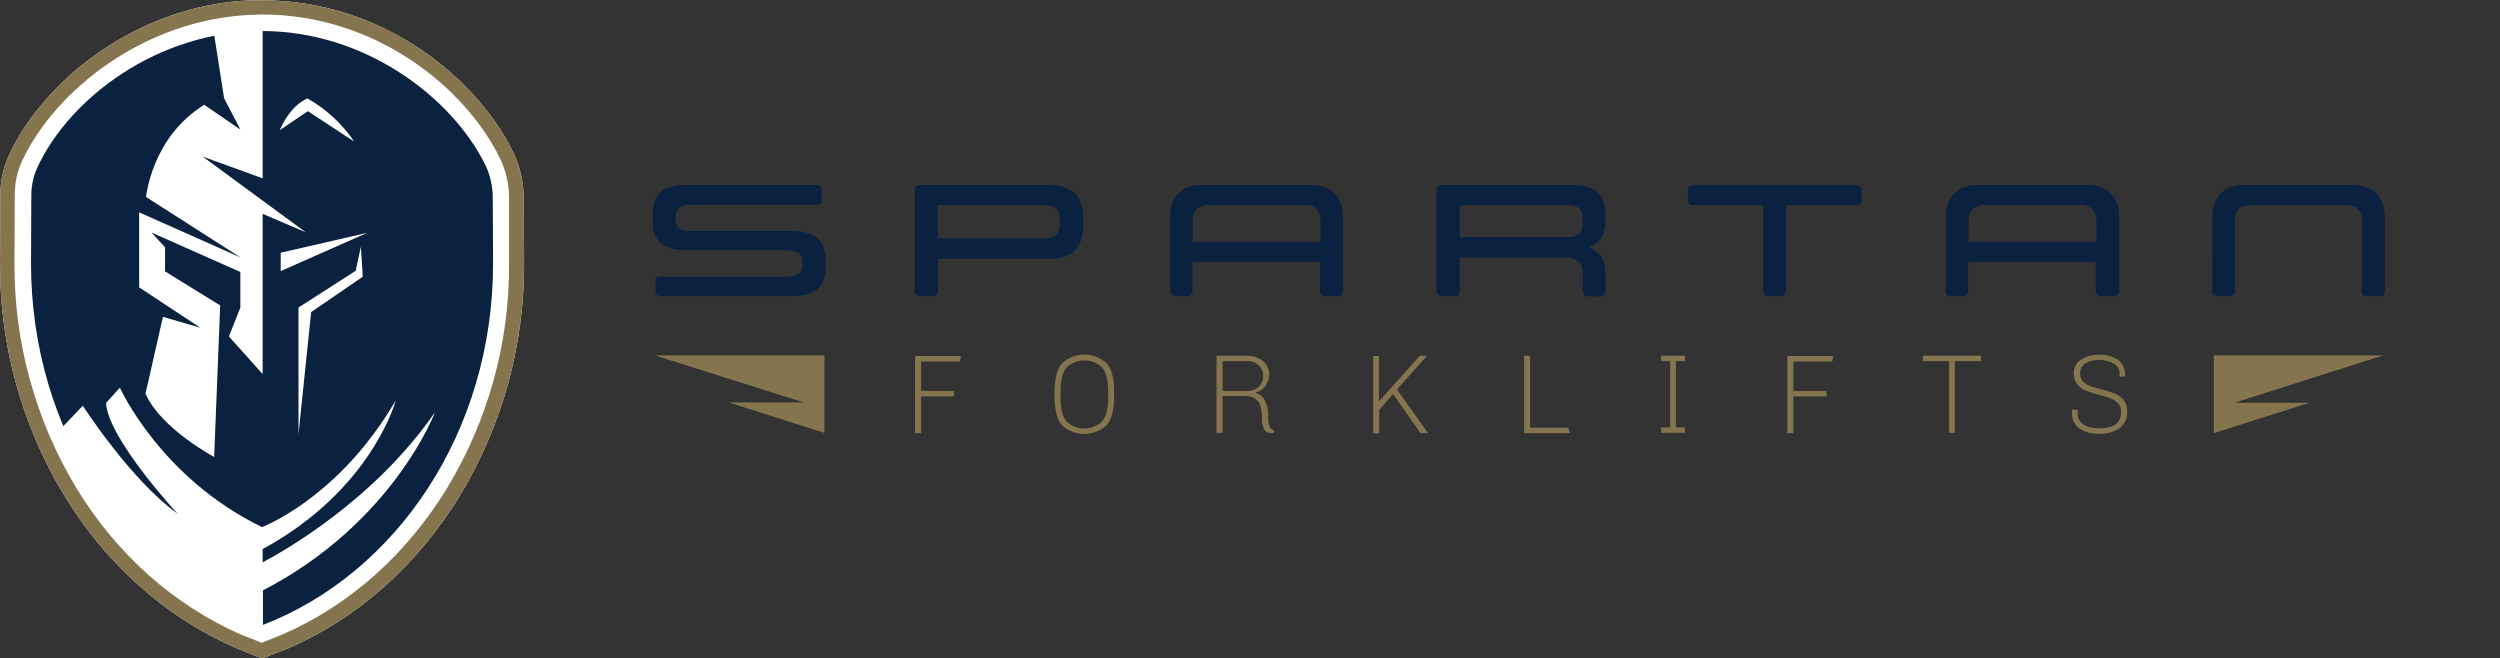 <?xml version="1.0" encoding="utf-8"?>
<!-- Generator: Adobe Illustrator 24.2.0, SVG Export Plug-In . SVG Version: 6.00 Build 0)  -->
<svg version="1.1" id="Layer_1" xmlns="http://www.w3.org/2000/svg" xmlns:xlink="http://www.w3.org/1999/xlink" x="0px" y="0px"
	 viewBox="0 0 830 218.6" style="enable-background:new 0 0 830 218.6;" xml:space="preserve">
<rect x="0" y="0" width="830" height="218.6" fill="#333333" stroke="none"/>
<style type="text/css">
	.st0{fill:#FFFFFF;}
	.st1{fill:#0A2240;}
	.st2{fill:#85754E;}
</style>
<g id="Layer_2_1_">
	<g id="Layer_1-2">
		<path class="st0" d="M87,218.6l-9-3.6c-23.1-10.2-42.7-27.6-56.6-50.4C7.3,141.4-0.1,114.7,0,87.5l0.1-22.8c0-4.6,1-9.2,3-13.4
			C14.4,26.9,45.5,1.6,83.3,0.1H87c40.4,0,71.6,26.2,83.4,50.5c2.3,4.7,3.4,9.9,3.5,15.2l0.1,21.7c0.1,27.2-7.3,53.9-21.4,77.2
			c-14,22.8-33.5,40.3-56.6,50.4L87,218.6z"/>
		<path class="st1" d="M163.7,87.5l-0.1-21.8c0-3.7-0.8-7.4-2.4-10.8C150,32.1,120.9,10.2,86.8,10.3c-34.4,0.1-63.7,22.2-74.4,45.3
			c-1.3,2.9-2,6-2,9.1l-0.1,22.8c0,55.7,32,102.9,76.5,120v0.2l0.2-0.1l0.2,0.1v-0.2C131.7,190.4,163.7,143.2,163.7,87.5L163.7,87.5
			z"/>
		<path class="st0" d="M67.3,52l19.9,7.2V3.6L70.1,5.1l4.3,27.5L79.8,43l-12-8.2C50.3,45.6,48.5,65.4,48.5,65.4l31.4,20.1l-33.7-15
			v24.9l20.3,13.4l-12.4-3.6l-5.8,25.5c5.1,11.6,22.8,21,22.8,21l2-50.3L54.8,90.1v-8l-4.5-4.9l29.5,13.1v11.8l-3.8,9.6l11.2,12.5
			V71l14.3,6.1L67.3,52z"/>
		<path class="st0" d="M92.9,43.2l9.3-6.3L117.6,47c-4-5.9-9.3-10.8-15.5-14.3C102.1,32.7,96.7,34.4,92.9,43.2z M119.8,81.9l-1.7,8
			l-19,12.2v42.1l4.2-40.6l17.1-11.7C120.5,91.8,119.8,81.9,119.8,81.9z M93.2,83.9V90l28.7-12.7L93.2,83.9z"/>
		<path class="st0" d="M144.4,136.9c-20.5,29.6-50.8,46.4-57.2,49.8v-4.4c36.4-19.8,44.2-49.4,44.2-49.4
			C114.3,162.3,91.9,173,87,175c-33.8-16.4-47.2-46.3-47.2-46.3l-4.6,5.1c0.7,11.9,23.8,36.8,23.8,36.8
			c-15.8-11.4-31.5-35.9-31.5-35.9l-6.6,6.9c22,53.3,66.4,67,66.4,67v-12.6C130.6,173.6,144.4,136.9,144.4,136.9L144.4,136.9z"/>
		<path class="st2" d="M87,218.6l-9-3.6c-23.1-10.2-42.7-27.6-56.6-50.4C7.3,141.4-0.1,114.7,0,87.5l0.1-22.8c0-4.6,1-9.2,3-13.4
			C14.4,26.9,45.5,1.6,83.3,0.1H87c40.4,0,71.6,26.2,83.4,50.5c2.3,4.7,3.4,9.9,3.5,15.2l0.1,21.7c0.1,27.2-7.3,53.9-21.4,77.2
			c-14,22.8-33.5,40.3-56.6,50.4L87,218.6z M84.7,4.9h-0.5C48,6.1,18.2,30.2,7.4,53.3c-1.7,3.6-2.5,7.5-2.5,11.4L4.8,87.5
			c-0.1,26.3,7,52.1,20.6,74.6c13.4,22,32.3,38.7,54.4,48.5l7.1,2.8l7.2-2.9c22.1-9.7,40.9-26.5,54.3-48.4
			c13.6-22.5,20.8-48.3,20.6-74.6L169,65.7c0-4.5-1-9-3-13.1c-11.2-23-40.7-47.8-79.1-47.8L84.7,4.9z"/>
	</g>
</g>
<g id="Layer_2_2_">
	<g id="Layer_1-2_1_">
		<path class="st1" d="M224.3,72v0.8c0,2.7,1.5,3.9,4.7,3.9h33.7c7,0,11.4,2.4,11.4,9.3V89c0,6.9-4.3,9.3-11.4,9.3h-43.5
			c-0.8,0.1-1.6-0.6-1.6-1.4c0-0.1,0-0.2,0-0.3v-3.2c-0.1-0.8,0.6-1.6,1.4-1.6c0.1,0,0.2,0,0.2,0h42.5c3.2,0,4.7-1.2,4.7-3.9V87
			c0-2.7-1.5-3.9-4.7-3.9h-33.6c-7,0-11.4-2.4-11.4-9.3v-3.1c0-6.9,4.3-9.3,11.4-9.3H271c0.9-0.1,1.7,0.6,1.8,1.5c0,0.1,0,0.2,0,0.3
			v3.2c0.1,0.8-0.6,1.6-1.4,1.6c-0.1,0-0.2,0-0.3,0h-42C225.8,68.1,224.3,69.3,224.3,72z M305.4,61.4h43c7.2,0,11.2,3.6,11.2,10.7
			v3.1c0,7.1-3.9,10.7-11.1,10.7h-37.1v10.7c0.1,0.9-0.6,1.7-1.5,1.7c-0.1,0-0.2,0-0.3,0h-4.2c-0.9,0.1-1.7-0.6-1.7-1.5
			c0-0.1,0-0.2,0-0.2V63.1c-0.1-0.9,0.6-1.7,1.5-1.7C305.3,61.4,305.4,61.4,305.4,61.4z M346.7,68.1h-35.4v11h35.4
			c3.5,0,5.1-1.5,5.1-4.7v-1.6C351.9,69.7,350.3,68.1,346.7,68.1z M399.1,61.4h35.9c7,0,10.9,4,10.9,10.9v24.3
			c0.1,0.8-0.4,1.6-1.3,1.7c-0.2,0-0.3,0-0.5,0H440c-0.9,0.1-1.7-0.6-1.7-1.5c0-0.1,0-0.2,0-0.2V87h-42.4v9.6
			c0.1,0.8-0.5,1.6-1.3,1.7c-0.1,0-0.2,0-0.3,0h-4.2c-0.8,0.1-1.6-0.6-1.6-1.4c0-0.1,0-0.2,0-0.3V72.3
			C388.3,65.4,392.2,61.4,399.1,61.4L399.1,61.4z M438.3,73.3c0.3-2.6-1.5-4.9-4-5.2c-0.4,0-0.8,0-1.2,0h-31.9
			c-2.6-0.3-4.9,1.5-5.2,4.1c0,0.4,0,0.7,0,1.1v7h42.4V73.3z M482.9,98.3h-4.2c-0.9,0.1-1.7-0.6-1.8-1.5c0-0.1,0-0.2,0-0.3V63.1
			c-0.1-0.9,0.6-1.7,1.5-1.7c0.1,0,0.2,0,0.2,0h43c7.2,0,11.4,2.5,11.4,9.6v2.2c0,5-2,7.7-5.7,8.9c3.7,1.2,5.7,3.9,5.7,8.9v5.7
			c0.1,0.8-0.5,1.6-1.3,1.7c-0.1,0-0.2,0-0.3,0h-4.2c-0.9,0.1-1.7-0.6-1.7-1.5c0-0.1,0-0.2,0-0.2v-6c0-3.6-1.9-5.2-5.9-5.2h-35v11.2
			c0.1,0.9-0.6,1.7-1.5,1.8C483.1,98.3,483,98.3,482.9,98.3L482.9,98.3z M525.4,72.3c0-2.9-1.5-4.2-4.9-4.2h-35.9v10.6h35.9
			c3.4,0,4.9-1.2,4.9-4.1V72.3z M592.9,96.6c0.1,0.8-0.5,1.6-1.3,1.7c-0.1,0-0.2,0-0.3,0h-4.2c-0.8,0.1-1.6-0.4-1.7-1.3
			c0-0.2,0-0.3,0-0.5V68.1H562c-0.8,0.1-1.5-0.5-1.6-1.4c0-0.1,0-0.2,0-0.3v-3.2c0-1.2,0.5-1.7,1.6-1.7h54.2
			c0.9-0.1,1.7,0.6,1.8,1.5c0,0.1,0,0.2,0,0.3v3.2c0.1,0.8-0.6,1.6-1.4,1.6c-0.1,0-0.2,0-0.3,0h-23.3V96.6z M656.8,61.4h35.9
			c7,0,10.9,4,10.9,10.9v24.3c0.1,0.9-0.6,1.7-1.5,1.7c-0.1,0-0.2,0-0.3,0h-4.2c-0.9,0.1-1.7-0.6-1.8-1.5c0-0.1,0-0.2,0-0.3V87
			h-42.4v9.6c0.1,0.8-0.5,1.6-1.3,1.7c-0.1,0-0.2,0-0.3,0h-4.2c-0.8,0.1-1.6-0.6-1.6-1.4c0-0.1,0-0.2,0-0.3V72.3
			C646,65.4,649.8,61.4,656.8,61.4L656.8,61.4z M695.9,73.3c0.3-2.6-1.5-4.9-4-5.2c-0.4-0.1-0.8-0.1-1.2,0h-31.9
			c-2.6-0.3-4.9,1.5-5.2,4.1c0,0.4,0,0.7,0,1.1v7h42.4V73.3z M745.2,61.4h35.7c7,0,10.9,4,10.9,10.9v24.3c0.1,0.8-0.4,1.6-1.3,1.7
			c-0.2,0-0.3,0-0.5,0h-4.2c-0.9,0.1-1.7-0.6-1.7-1.5c0-0.1,0-0.2,0-0.2V73.3c0.3-2.6-1.5-4.9-4-5.2c-0.4,0-0.8,0-1.2,0h-31.7
			c-2.6-0.3-4.9,1.5-5.2,4.1c0,0.4,0,0.7,0,1.1v23.3c0.1,0.8-0.5,1.6-1.3,1.7c-0.1,0-0.2,0-0.3,0h-4.3c-0.8,0.1-1.6-0.6-1.6-1.4
			c0-0.1,0-0.2,0-0.3V72.3C734.4,65.4,738.2,61.4,745.2,61.4z"/>
		<path class="st2" d="M305.8,119.9v9.9h10.9v1.8h-10.9v12.2h-2v-25.6H319l-0.3,1.8H305.8z M352.7,141.3c-1.8-1.9-2.6-5.2-2.6-9.9
			v-1c0-4.8,0.9-8.1,2.6-9.9c4.2-3.7,10.4-3.7,14.6,0c1.8,1.9,2.6,5.2,2.6,9.9v1c0,4.8-0.9,8.1-2.6,9.9
			C363.1,145,356.8,145,352.7,141.3z M365.8,140c1.4-1.5,2.1-4.2,2.1-8.1V130c0-3.9-0.7-6.6-2.1-8.1c-3.3-3-8.3-3-11.6,0
			c-1.4,1.5-2.1,4.2-2.1,8.1v1.9c0,3.9,0.7,6.7,2.1,8.1C357.4,143,362.5,143,365.8,140L365.8,140z M422.5,143.8c-0.2,0-0.4,0-0.6,0
			c-0.8,0-1.5-0.4-2-1c-0.7-1.1-1-2.5-0.9-3.8c0-3-0.5-5-1.6-6c-0.8-0.9-2-1.4-3.2-1.5h-8.3v12.2h-2v-25.6h10.4
			c1.2,0,2.4,0.3,3.5,0.8c1.1,0.5,2,1.3,2.6,2.2c0.7,0.9,1,2.1,1,3.2c0,0.9-0.2,1.8-0.6,2.6c-0.4,0.9-0.9,1.6-1.6,2.2
			c-0.6,0.6-1.5,1-2.3,1.2v0.2c0-0.1,0.4,0,1.2,0.5c0.9,0.5,1.6,1.3,2,2.3c0.7,1.4,1,3,0.9,4.6c0,1,0,2.1,0.3,3.1
			c0.1,0.5,0.3,0.9,0.5,1.2c0.3,0.3,0.7,0.5,1.1,0.6v0.7C422.7,143.7,422.6,143.8,422.5,143.8z M416.9,129.1
			c0.8-0.4,1.4-1.1,1.8-1.8c0.9-1.5,0.9-3.4,0-5c-0.9-1.5-2.6-2.4-4.3-2.4h-8.5v9.9h8.5C415.3,129.8,416.2,129.5,416.9,129.1z
			 M457.8,118.1v15.2l13.6-15.2h2.4l-10,11.2l10.3,14.5h-2.5l-9.1-13l-4.6,5.3v7.8h-2v-25.7H457.8z M506,118.1h2V142h12.7l0.5,1.8
			H506V118.1z M559.4,118.1v1.8h-3v22h3v1.8h-7.9v-1.8h3v-22h-3v-1.8H559.4z M595.4,119.9v9.9h11v1.8h-11v12.2h-2v-25.6h15.2
			l-0.3,1.8H595.4z M649,143.7h-1.9v-23.8h-8.7v-1.8h19.3v1.8H649V143.7z M703.7,124.1c0.1-1.4-0.7-2.7-1.9-3.4
			c-1.4-0.8-3.1-1.2-4.7-1.2c-1.7-0.1-3.3,0.3-4.7,1.1c-1.2,0.7-1.9,2.1-1.8,3.5c0,0.9,0.3,1.8,0.9,2.5c0.7,0.7,1.4,1.2,2.3,1.5
			c1.2,0.5,2.5,0.8,3.7,1.1c1.6,0.4,3.1,0.9,4.6,1.4c1.1,0.5,2.1,1.2,2.9,2.1c0.8,1.1,1.3,2.5,1.2,3.9c0.2,2.2-0.8,4.3-2.6,5.6
			c-1.9,1.3-4.2,1.9-6.5,1.8c-2.4,0.1-4.7-0.5-6.7-1.7c-1.8-1.3-2.7-3.4-2.5-5.6v-0.7h1.9v1c-0.1,1.6,0.6,3.1,2,4
			c1.6,0.9,3.4,1.3,5.2,1.2c4.9,0,7.2-1.8,7.2-5.5c0.1-1-0.3-2.1-1-2.8c-0.7-0.7-1.5-1.3-2.4-1.6c-1.3-0.5-2.6-0.9-3.9-1.2
			c-1.5-0.4-3-0.9-4.4-1.4c-1.1-0.4-2-1.1-2.8-2c-0.8-1-1.2-2.3-1.2-3.6c-0.1-1.9,0.8-3.7,2.4-4.7c1.8-1.1,3.9-1.7,6.1-1.6
			c2.2-0.1,4.3,0.5,6.1,1.6c1.6,1.2,2.5,3.1,2.4,5.1v0.5h-1.8V124.1z M266.8,133.6h-24.9l31.8,10.1V118h-56.2
			C217.5,118,266.8,133.6,266.8,133.6z M791.2,118h-56.2v25.8l31.8-10.1h-24.9L791.2,118L791.2,118z"/>
	</g>
</g>
</svg>

